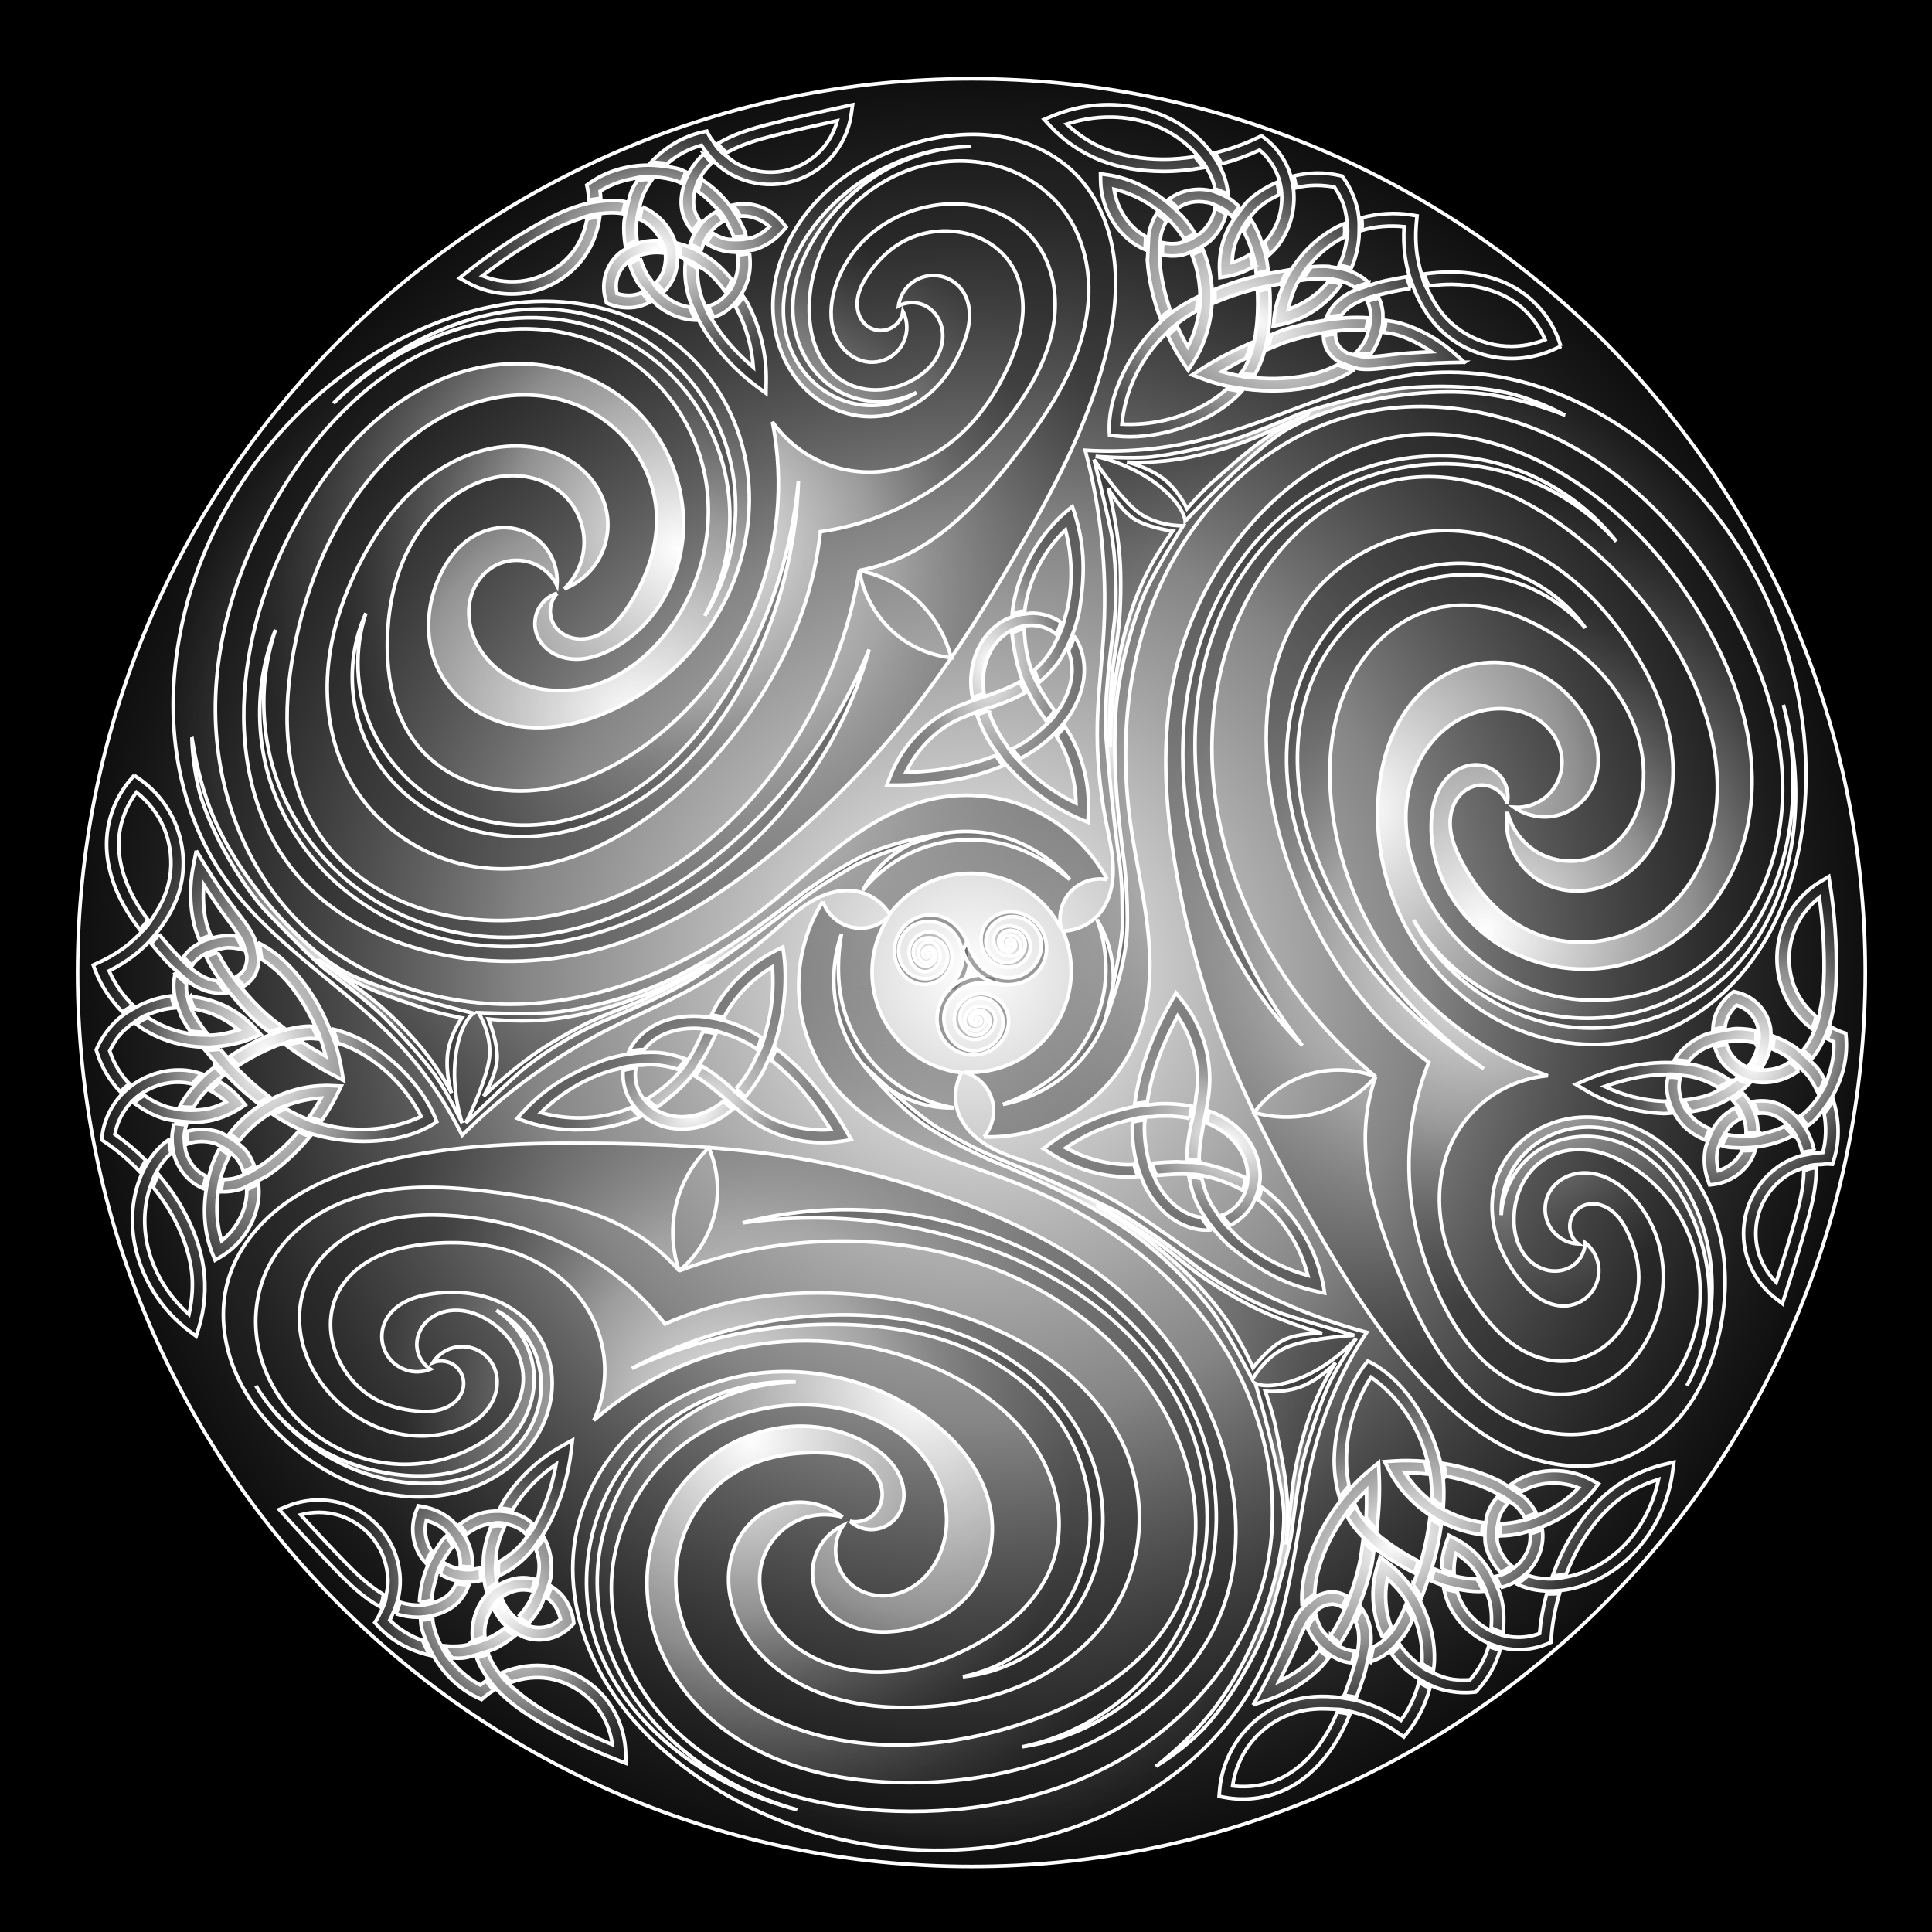 <?xml version="1.0" encoding="us-ascii"?>
<!DOCTYPE svg PUBLIC "-//W3C//DTD SVG 1.0//EN" "http://www.w3.org/TR/2001/REC-SVG-20010904/DTD/svg10.dtd">
<svg xmlns="http://www.w3.org/2000/svg" 
     xmlns:xlink="http://www.w3.org/1999/xlink" 
     x='0' y='0' width='372' height='372' viewBox="0 0 744 744" 
     version="1.1">
<defs>
  <filter id="fz" x="0" y="0" width="1" height="1">
    <feColorMatrix type="matrix" 
		   values="0 0 0 0 0  0 0 0 0 0  0 0 0 0 0  0 0 0 1 0"/>
  </filter>
  <filter id="t1" x="0" y="0" width="1" height="1">
    <feColorMatrix type="matrix" 
		   values=".5 0 0 0 0  0 0 0 0 0  0 0 0 0 0  0 0 0 1 0"/>
  </filter>
  <filter id="t2" x="0" y="0" width="1" height="1">
    <feColorMatrix type="matrix" 
		   values="1 0 0 0 0  0 0 0 0 0  0 0 0 0 0  0 0 0 1 0"/>
  </filter>
  <filter id="t3" x="0" y="0" width="1" height="1">
    <feColorMatrix type="matrix" 
		   values="0 0 0 0 0  0 .5 0 0 0  0 0 0 0 0  0 0 0 1 0"/>
  </filter>
  <filter id="t4" x="0" y="0" width="1" height="1">
    <feColorMatrix type="matrix" 
		   values=".5 0 0 0 0  0 .5 0 0 0  0 0 0 0 0  0 0 0 1 0"/>
  </filter>
  <filter id="t5" x="0" y="0" width="1" height="1">
    <feColorMatrix type="matrix" 
		   values="1 0 0 0 0  0 .5 0 0 0  0 0 0 0 0  0 0 0 1 0"/>
  </filter>
  <filter id="t6" x="0" y="0" width="1" height="1">
    <feColorMatrix type="matrix" 
		   values="0 0 0 0 0  0 1 0 0 0  0 0 0 0 0  0 0 0 1 0"/>
  </filter>
  <filter id="t7" x="0" y="0" width="1" height="1">
    <feColorMatrix type="matrix" 
		   values=".5 0 0 0 0  0 1 0 0 0  0 0 0 0 0  0 0 0 1 0"/>
  </filter>
  <filter id="t8" x="0" y="0" width="1" height="1">
    <feColorMatrix type="matrix" 
		   values="1 0 0 0 0  0 1 0 0 0  0 0 0 0 0  0 0 0 1 0"/>
  </filter>
  <filter id="t9" x="0" y="0" width="1" height="1">
    <feColorMatrix type="matrix" 
		   values="0 0 0 0 0  0 0 0 0 0  0 0 .5 0 0  0 0 0 1 0"/>
  </filter>
  <filter id="t10" x="0" y="0" width="1" height="1">
    <feColorMatrix type="matrix" 
		   values=".5 0 0 0 0  0 0 0 0 0  0 0 .5 0 0  0 0 0 1 0"/>
  </filter>
  <filter id="t11" x="0" y="0" width="1" height="1">
    <feColorMatrix type="matrix" 
		   values="1 0 0 0 0  0 0 0 0 0  0 0 .5 0 0  0 0 0 1 0"/>
  </filter>
  <filter id="t12" x="0" y="0" width="1" height="1">
    <feColorMatrix type="matrix" 
		   values="0 0 0 0 0  0 .5 0 0 0  0 0 .5 0 0  0 0 0 1 0"/>
  </filter>
  <filter id="t13" x="0" y="0" width="1" height="1">
    <feColorMatrix type="matrix" 
		   values=".5 0 0 0 0  0 .5 0 0 0  0 0 .5 0 0  0 0 0 1 0"/>
  </filter>
  <filter id="t14" x="0" y="0" width="1" height="1">
    <feColorMatrix type="matrix" 
		   values="1 0 0 0 0  0 .5 0 0 0  0 0 .5 0 0  0 0 0 1 0"/>
  </filter>
  <filter id="t15" x="0" y="0" width="1" height="1">
    <feColorMatrix type="matrix" 
		   values="0 0 0 0 0  0 1 0 0 0  0 0 .5 0 0  0 0 0 1 0"/>
  </filter>
  <filter id="t16" x="0" y="0" width="1" height="1">
    <feColorMatrix type="matrix" 
		   values=".5 0 0 0 0  0 1 0 0 0  0 0 .5 0 0  0 0 0 1 0"/>
  </filter>
  <filter id="t17" x="0" y="0" width="1" height="1">
    <feColorMatrix type="matrix" 
		   values="1 0 0 0 0  0 1 0 0 0  0 0 .5 0 0  0 0 0 1 0"/>
  </filter>
  <filter id="t18" x="0" y="0" width="1" height="1">
    <feColorMatrix type="matrix" 
		   values="0 0 0 0 0  0 0 0 0 0  0 0 1 0 0  0 0 0 1 0"/>
  </filter>
  <filter id="t19" x="0" y="0" width="1" height="1">
    <feColorMatrix type="matrix" 
		   values=".5 0 0 0 0  0 0 0 0 0  0 0 1 0 0  0 0 0 1 0"/>
  </filter>
  <filter id="t20" x="0" y="0" width="1" height="1">
    <feColorMatrix type="matrix" 
		   values="1 0 0 0 0  0 0 0 0 0  0 0 1 0 0  0 0 0 1 0"/>
  </filter>
  <filter id="t21" x="0" y="0" width="1" height="1">
    <feColorMatrix type="matrix" 
		   values="0 0 0 0 0  0 .5 0 0 0  0 0 1 0 0  0 0 0 1 0"/>
  </filter>
  <filter id="t22" x="0" y="0" width="1" height="1">
    <feColorMatrix type="matrix" 
		   values=".5 0 0 0 0  0 .5 0 0 0  0 0 1 0 0  0 0 0 1 0"/>
  </filter>
  <filter id="t23" x="0" y="0" width="1" height="1">
    <feColorMatrix type="matrix" 
		   values="1 0 0 0 0  0 .5 0 0 0  0 0 1 0 0  0 0 0 1 0"/>
  </filter>
  <filter id="t24" x="0" y="0" width="1" height="1">
    <feColorMatrix type="matrix" 
		   values="0 0 0 0 0  0 1 0 0 0  0 0 1 0 0  0 0 0 1 0"/>
  </filter>
  <filter id="t25" x="0" y="0" width="1" height="1">
    <feColorMatrix type="matrix" 
		   values=".5 0 0 0 0  0 1 0 0 0  0 0 1 0 0  0 0 0 1 0"/>
  </filter>
  <filter id="t26" x="0" y="0" width="1" height="1">
    <feColorMatrix type="matrix" 
		   values="1 0 0 0 0  0 1 0 0 0  0 0 1 0 0  0 0 0 1 0"/>
  </filter>
  <radialGradient id="rg" >
    <stop stop-color="#ffffff" stop-opacity="1" offset="0" />
    <stop stop-color="#A6A6A6" stop-opacity=".8" offset=".5" />
    <stop stop-color="#212121" stop-opacity=".4" offset="1" />
  </radialGradient>
  <linearGradient id="lg" x1='0' y1='0' x2='0' y2='100%'>
    <stop stop-color="#212121" stop-opacity="1" offset="0" />
    <stop stop-color="#ffffff" stop-opacity="1" offset=".5" />
    <stop stop-color="#212121" stop-opacity="1" offset="1" />
  </linearGradient>
  <linearGradient id="bg" x1='0' y1='0' x2='0' y2='100%'>
    <stop stop-color="#000026" stop-opacity="1" offset="0" />
    <stop stop-color="#868686" stop-opacity="1" offset=".5" />
    <stop stop-color="#260000" stop-opacity="1" offset="1" />
  </linearGradient>
</defs>

<!--
<metadata xmlns:inkscape="http://www.inkscape.org/namespaces/inkscape" xmlns:rdf="http://www.w3.org/1999/02/22-rdf-syntax-ns#" xmlns:sodipodi="http://sodipodi.sourceforge.net/DTD/sodipodi-0.dtd" xmlns:ns1="http://sozi.baierouge.fr" xmlns:cc="http://creativecommons.org/ns#" xmlns:dc="http://purl.org/dc/elements/1.1/"><![CDATA[
    ]]><rdf:RDF>
      <cc:Work>
        <dc:format>image/svg+xml</dc:format>
        <dc:type rdf:resource="http://purl.org/dc/dcmitype/StillImage"/>
        <cc:license rdf:resource="http://creativecommons.org/licenses/publicdomain/"/>
        <dc:publisher>
          <cc:Agent rdf:about="http://openclipart.org/">
            <dc:title>Openclipart</dc:title>
          </cc:Agent>
        </dc:publisher>
      </cc:Work>
      <cc:License rdf:about="http://creativecommons.org/licenses/publicdomain/">
        <cc:permits rdf:resource="http://creativecommons.org/ns#Reproduction"/>
        <cc:permits rdf:resource="http://creativecommons.org/ns#Distribution"/>
        <cc:permits rdf:resource="http://creativecommons.org/ns#DerivativeWorks"/>
      </cc:License>
    </rdf:RDF><![CDATA[
  ]]></metadata>
-->
<rect style='fill:#000000;' x='0' y='0' width='744' height='744'/>
<g style="fill:url(#rg);stroke:#ffffff;stroke-width:1;"><g transform="translate(0 -308.27)">
<g transform="matrix(1.388 0 0 1.388 -108.93 -80.325)">
<path style="filter:url(#t4)" d="m648.52 578.1c0 136.96-111.03 247.99-247.99 247.99s-247.99-111.03-247.99-247.99 111.03-247.99 247.99-247.99 247.99 111.03 247.99 247.99z" transform="translate(-52.528 -28.284)"/>
<g id="g3247">
<path style="filter:url(#t10)" d="m385.71 524.02c-4.437-8.34-11.625-15.186-20.171-19.212-8.546-4.026-18.402-5.208-27.658-3.318-9.404 1.92-17.94 6.855-25.624 12.605-7.684 5.75-14.682 12.366-22.255 18.263-18.388 14.321-40.556 24.375-63.805 26.01-23.25 1.64-47.52-5.73-64.2-22.01-15.62-15.24-23.65-37.35-23.76-59.17s7.25-43.29 18.76-61.83c9.659-15.555 22.622-29.556 39.107-37.525 8.243-3.985 17.29-6.397 26.442-6.621 9.152-0.224 18.403 1.78 26.451 6.146 12.848 6.97 22.151 19.973 25.021 34.305 2.87 14.332-0.615 29.738-9.021 41.695-5.909 8.405-14.48 15.295-24.516 17.492-5.018 1.098-10.326 0.992-15.23-0.54-4.904-1.532-9.38-4.514-12.497-8.598-3.002-3.934-4.705-8.977-4.085-13.886 0.31-2.455 1.196-4.845 2.628-6.863s3.414-3.655 5.699-4.604c2.896-1.204 6.249-1.263 9.186-0.162s5.424 3.351 6.814 6.162c0.35-3.944-0.975-8.01-3.583-10.99-2.608-2.98-6.462-4.833-10.417-5.01-4.234-0.189-8.432 1.501-11.696 4.205-3.264 2.703-5.646 6.361-7.291 10.267-3.016 7.157-3.608 15.465-0.841 22.721 2.678 7.02 8.427 12.737 15.333 15.697 5.255 2.252 11.103 2.961 16.798 2.459 5.695-0.502 11.245-2.184 16.457-4.534 15.437-6.961 28.032-20.06 34.241-35.814 4.449-11.288 5.642-23.908 2.934-35.735s-9.38-22.785-18.934-30.265c-10.242-8.019-23.433-11.822-36.44-11.811-13.008 0.012-25.84 3.668-37.56 9.311-31.51 15.171-55.292 45.396-62.866 79.538-2.692 12.134-3.432 24.753-1.591 37.045s6.306 24.25 13.457 34.417c12.648 17.982 32.655 29.275 47.744 45.264 7.22 7.65 13.295 16.379 17.962 25.806 11.772-11.756 25.395-21.655 40.213-29.218 7.717-3.939 15.75-7.247 23.361-11.386 8.07-4.389 15.633-9.699 22.564-15.728 3.347-2.911 6.575-6.01 10.364-8.316 3.789-2.306 8.283-3.783 12.661-3.069 3.864 0.63 7.405 3.016 9.439 6.361 2.82-3.78 6.609-6.832 10.904-8.783 4.295-1.95 9.086-2.795 13.788-2.432 4.801 0.371 9.499 2.003 13.497 4.687 3.998 2.684 7.287 6.414 9.448 10.717-0.583-2.179-0.479-4.537 0.294-6.656s2.211-3.991 4.06-5.283c2.413-1.687 5.517-2.352 8.409-1.802"/>
<path style="filter:url(#t14)" d="m233.06 444.54c-2.203 0.694-4.108 2.288-5.179 4.335-1.071 2.047-1.295 4.52-0.609 6.726 0.617 1.985 1.943 3.721 3.622 4.945 1.68 1.224 3.7 1.948 5.763 2.2 4.127 0.503 8.289-0.848 11.933-2.848 5.303-2.91 9.804-7.225 13.075-12.313 3.271-5.088 5.32-10.935 6.103-16.933 1.869-14.323-3.897-29.436-14.879-38.818-6.303-5.385-14.142-8.895-22.315-10.279-8.173-1.384-16.662-0.668-24.574 1.804-9.095 2.842-17.394 7.962-24.472 14.34-7.079 6.378-12.969 13.997-17.942 22.125-9.128 14.918-15.26 31.769-17 49.172-1.795 17.951 1.439 37.045 12.414 51.364 9.652 12.592 24.531 20.472 40 24 16.124 3.677 33.217 2.939 49-2 17.435-5.456 32.959-15.811 47-27.5 12.292-10.233 23.657-21.593 33.75-34 11.797-14.502 21.808-30.366 31.25-46.5 10.204-17.437 19.868-35.46 25-55 2.288-8.711 3.657-17.779 2.698-26.735-0.959-8.956-4.395-17.831-10.698-24.265-5.861-5.983-13.936-9.561-22.235-10.694-8.299-1.132-16.809 0.077-24.765 2.693-9.404 3.092-18.238 8.223-24.99 15.463-6.751 7.24-11.321 16.661-12.01 26.537-0.592 8.488 1.81 17.309 7.321 23.792 2.756 3.241 6.252 5.867 10.179 7.503 3.927 1.636 8.283 2.269 12.5 1.705 5.213-0.698 10.108-3.212 13.984-6.767 3.876-3.555 6.762-8.114 8.693-13.006 0.955-2.421 1.69-4.96 1.788-7.561 0.098-2.6-0.481-5.278-1.964-7.416-1.116-1.608-2.726-2.869-4.555-3.567-1.829-0.698-3.869-0.83-5.773-0.374-1.904 0.456-3.663 1.498-4.977 2.948-1.314 1.45-2.179 3.303-2.445 5.243 1.236-0.645 2.639-0.966 4.033-0.923 1.393 0.043 2.774 0.452 3.967 1.173 1.85 1.118 3.211 2.976 3.846 5.042 0.635 2.066 0.562 4.323-0.077 6.387-0.639 2.065-1.829 3.94-3.33 5.495-1.501 1.555-3.308 2.798-5.238 3.769-3.004 1.512-6.351 2.382-9.714 2.35s-6.736-0.983-9.528-2.858c-2.999-2.014-5.25-5.033-6.651-8.362s-1.986-6.962-2.058-10.574c-0.178-8.951 2.819-17.911 8.231-25.043 5.412-7.133 13.185-12.412 21.769-14.957 7.589-2.249 15.851-2.37 23.398 0.015 7.547 2.385 14.325 7.325 18.602 13.985 3.234 5.036 5.004 10.948 5.437 16.918 0.433 5.97-0.442 11.996-2.202 17.716-3.519 11.441-10.446 21.507-17.76 30.983-8.718 11.295-18.539 22.363-31.475 28.383-3.862 1.797-7.948 3.112-12.133 3.904 6.876 1.337 13.289 4.949 17.997 10.135 3.612 3.979 6.221 8.86 7.524 14.073-5.029-0.568-9.901-2.474-13.981-5.469-6.071-4.457-10.298-11.353-11.515-18.786-2.703 16.653-8.763 32.753-17.71 47.056-7.459 11.924-16.946 22.626-28.182 31.086-15.246 11.478-33.918 18.736-53 19-10.069 0.139-20.233-1.677-29.371-5.909-9.138-4.231-17.214-10.939-22.508-19.506-4.48-7.25-6.89-15.664-7.682-24.149-0.791-8.486-0.008-17.06 1.56-25.437 3.503-18.708 11.153-36.956 24-51 6.077-6.643 13.326-12.321 21.593-15.887 8.267-3.566 17.591-4.938 26.407-3.113 7.476 1.548 14.482 5.412 19.645 11.036 5.163 5.623 8.432 12.994 8.951 20.611 0.604 8.867-2.459 17.69-7.166 25.23-2.301 3.686-5.167 7.26-9.146 9.006-1.99 0.873-4.226 1.244-6.365 0.865-2.139-0.38-4.164-1.545-5.415-3.322-0.959-1.363-1.44-3.055-1.34-4.719 0.1-1.663 0.78-3.286 1.896-4.524"/>
<path style="filter:url(#t18)" d="m235 443.36c3.895-1.523 7.261-4.366 9.413-7.952s3.077-7.894 2.587-12.048c-0.408-3.459-1.777-6.785-3.832-9.598s-4.783-5.113-7.848-6.767c-6.131-3.307-13.48-3.956-20.32-2.636-8.352 1.613-16.017 6.035-22.212 11.864-6.195 5.829-10.988 13.025-14.788 20.636-4.529 9.071-7.729 18.892-8.539 28.998-0.81 10.106 0.849 20.513 5.538 29.502 7.101 13.61 21.194 23.244 36.414 25.243 8.408 1.104 17.032 0.006 25.09-2.638 8.057-2.643 15.567-6.803 22.435-11.777 11.968-8.666 22.046-19.819 30.061-32.232 4.899-7.587 9.056-15.676 12.05-24.197 2.529-7.197 4.221-14.687 5.033-22.271 9.305-1.339 18.359-4.405 26.563-8.996 11.354-6.354 20.998-15.585 28.389-26.293 4.565-6.614 8.347-13.94 9.696-21.862s0.051-16.518-4.732-22.976c-3.417-4.614-8.465-7.928-13.97-9.56-5.505-1.632-11.44-1.624-17.03-0.315-5.768 1.351-11.227 4.091-15.638 8.046-4.411 3.954-7.749 9.129-9.362 14.829-1.129 3.988-1.395 8.343 0.057 12.225 0.726 1.941 1.88 3.734 3.42 5.121s3.472 2.355 5.523 2.654c1.748 0.255 3.564 0.019 5.189-0.674 1.625-0.693 3.053-1.84 4.08-3.277 1.027-1.437 1.649-3.16 1.777-4.922 0.128-1.762-0.238-3.557-1.046-5.127-0.158 1.073-0.602 2.102-1.273 2.953-0.672 0.851-1.569 1.522-2.576 1.924-1.006 0.403-2.119 0.536-3.192 0.383s-2.104-0.592-2.958-1.26c-1.075-0.841-1.856-2.032-2.283-3.328-0.428-1.296-0.511-2.694-0.331-4.047 0.36-2.706 1.736-5.174 3.322-7.396 2.399-3.362 5.379-6.363 8.966-8.412 3.879-2.216 8.398-3.256 12.863-3.109 3.319 0.109 6.63 0.868 9.609 2.336s5.62 3.652 7.513 6.381c2.86 4.122 3.903 9.323 3.58 14.33-0.323 5.007-1.932 9.854-3.994 14.428-3.354 7.44-8.004 14.385-14.174 19.725-6.171 5.34-13.929 9.007-22.069 9.593-5.617 0.404-11.334-0.668-16.424-3.079-5.089-2.412-9.539-6.158-12.783-10.761 3.318 16.866 1.638 34.684-4.774 50.632-6.412 15.948-17.534 29.97-31.604 39.844-9.291 6.52-20.098 11.312-31.436 11.865-5.668 0.277-11.413-0.522-16.705-2.573-5.292-2.05-10.119-5.371-13.738-9.742-3.299-3.985-5.552-8.776-6.889-13.774-1.337-4.998-1.781-10.204-1.697-15.377 0.127-7.777 1.459-15.594 4.538-22.736 3.079-7.143 7.963-13.592 14.391-17.971 4.49-3.059 9.769-5.089 15.2-5.248 5.431-0.159 10.998 1.661 14.921 5.42 3.497 3.349 5.549 8.158 5.549 13s-2.053 9.651-5.549 13"/>
<path style="filter:url(#t14)" d="m359.31 449.97c-0.01 0.104 0.003 0.209 0 0.312 0.403-0.132 0.79-0.289 1.188-0.406 0.723-0.213 1.563-0.346 2.281-0.438 1.003-8.484 5.181-16.507 11.312-22.469 1.847 7.182 2.1 14.793 0.5 22.031-0.176 0.796-0.412 1.572-0.656 2.344-0.157 0.661-0.595 2.465-1 3.438-0.452 1.084-1.236 2.732-1.531 3.25h-0.031c-0.302 0.669-0.628 1.342-1 1.969-1.315 2.218-3.005 4.148-4.875 5.875 0.281 0.83 0.625 1.79 0.906 2.312 0.194 0.36 0.296 0.537 0.531 0.969 2.514-2.137 4.81-4.538 6.375-7.406 0.367-0.672 0.998-1.894 1.156-2.125 0.248-0.509 0.505-1.063 0.656-1.438 0.396-0.981 1.076-2.659 1.312-3.25 0.595-1.713 1.081-3.465 1.469-5.219 1.9-11.54 1.46-19.56-1.9-29.22-10.055 7.755-15.613 19.588-16.688 29.469zm5.344 0.125c-0.658 0.029-1.316 0.134-1.969 0.219 0.001-0.01-0.001-0.021 0-0.031-0.645 0.088-1.348 0.202-1.938 0.375-0.486 0.143-0.972 0.334-1.469 0.5-0.262 0.088-0.536 0.161-0.781 0.25-0.044 0.015-0.081 0.047-0.125 0.062-0.305 0.105-0.618 0.224-0.906 0.375-3.07 1.612-5.538 4.192-7.156 7.188-1.614 2.989-2.399 6.356-2.469 9.688-0.034 1.636 0.155 3.232 0.438 4.812 0.576-0.218 1.194-0.465 1.719-0.625 0.462-0.141 0.839-0.278 1.5-0.5-0.18-1.203-0.275-2.418-0.25-3.625 0.059-2.849 0.739-5.675 2.062-8.125 1.219-2.257 3.027-4.191 5.188-5.469 0.043-0.027 0.08-0.066 0.125-0.094 0.135-0.077 0.269-0.147 0.406-0.219 0.029-0.015 0.061-0.023 0.094-0.031 0.029-0.016 0.064-0.015 0.094-0.031 0.543-0.291 1.156-0.6 1.875-0.812 1.011-0.299 1.988-0.449 2.719-0.5 0.261-0.018 0.437-0.032 0.625-0.031 0.03-0.002 0.063 0.001 0.094 0 0.053-0.002 0.104 0.001 0.156 0 0.156-0.004 0.31-0.008 0.469 0 2.091 0.099 4.163 0.824 5.844 2.031 0.205 0.148 0.379 0.323 0.562 0.5 0.245-0.525 0.478-1.102 0.656-1.531 0.168-0.404 0.401-1.153 0.594-1.875-2.208-1.53-4.838-2.374-7.5-2.5-0.221-0.011-0.437-0.01-0.656 0zm-2 4.344c-0.43 0.07-0.877 0.175-1.344 0.312-0.818 0.242-1.506 0.603-2.062 0.938 0.506 4.619 1.471 9.378 2.875 12.969 0.315 0.806 0.707 1.657 0.969 2.094 0.632 1.053 1.543 2.867 1.688 3.156l0.094 0.188c1.218 2.04 2.535 3.952 3.844 5.844 0.429-0.417 0.857-0.846 1.156-1.188 0.301-0.344 0.744-0.962 1.156-1.594-1.278-1.838-2.531-3.646-3.625-5.5h-0.031s-0.391-0.745-0.594-1.125c-0.069-0.126-0.152-0.248-0.219-0.375-0.015-0.029-0.018-0.064-0.031-0.094-0.331-0.62-0.511-0.94-0.812-1.5-0.675-1.254-0.854-1.909-1.5-4-1.003-3.245-1.479-7.101-1.563-10.125zm13.969 2.219c-0.318 0.793-0.525 1.287-0.75 1.844-0.23 0.569-0.622 1.355-0.969 2.031 0.621 1.529 0.954 3.192 1 4.875 0.106 3.903-1.316 7.888-3.562 11.281-0.131 0.198-0.287 0.378-0.438 0.562-0.027 0.044-0.066 0.08-0.094 0.125-0.439 0.709-0.911 1.447-1.312 1.906-0.688 0.786-1.705 1.709-2.281 2.219-0.192 0.17-0.531 0.469-0.531 0.469-2.132 1.976-4.515 3.716-7.094 5.125-0.409 0.224-0.844 0.392-1.281 0.562 0.416 0.603 0.859 1.202 1.219 1.594 0.397 0.433 0.6 0.643 1.062 1.125 0.218-0.088 0.417-0.199 0.625-0.312 3.219-1.759 6.225-3.977 8.844-6.594 0.362-0.369 0.754-0.75 1.031-1.062 0.396-0.447 0.889-1.046 1.344-1.594 0.595-0.739 1.192-1.454 1.719-2.25 2.549-3.851 4.286-8.468 4.156-13.25-0.065-2.392-0.599-4.774-1.656-6.969-0.286-0.594-0.65-1.145-1.031-1.688zm-15.188 12.438c-2.327 1.371-4.924 2.397-7.625 3.344v0.031s-2.41 0.867-3.562 1.219c-0.543 0.166-1.283 0.422-1.906 0.656-0.624 0.234-1.096 0.43-1.375 0.5-1.584 0.596-3.161 1.218-4.719 2-7.68 3.853-13.805 10.619-16.844 18.656l-0.875 2.312h2.469c6.418 0.002 12.82-0.676 19.094-2.031 3.639-0.786 7.226-1.959 10.719-3.375-0.223-0.275-0.446-0.562-0.625-0.812-0.447-0.626-0.853-1.16-1.469-2-3.019 1.165-6.103 2.15-9.312 2.844-5.119 1.106-10.359 1.644-15.594 1.812 2.976-6.114 7.864-11.328 13.938-14.375 1.031-0.517 2.112-0.947 3.219-1.375v-0.031c0.333-0.176 0.959-0.417 1.688-0.688s1.527-0.536 2.062-0.75c1.151-0.46 3.531-1.125 3.531-1.125v0.031c2.94-1.02 5.891-2.177 8.688-3.812-0.184-0.339-0.378-0.714-0.531-0.969-0.302-0.503-0.652-1.294-0.969-2.062zm-8.688 8.094c-0.626 0.19-1.288 0.39-1.719 0.562-0.4 0.16-0.965 0.367-1.5 0.562 1.067 3.084 2.501 6.053 4.281 8.719 1.297 1.668 2.453 3.553 3.781 5.063 5.882 6.687 13.494 12.131 20.5 15.094l2.219 0.906 0.125-2.375c0.419-7.504-1.296-15.113-4.938-21.688-0.49-0.884-1.045-1.684-1.594-2.5-0.406 0.492-0.829 1.002-1.188 1.406-0.33 0.373-0.768 0.795-1.188 1.219 0.343 0.504 0.682 1.014 0.969 1.531 2.887 5.212 4.383 11.164 4.5 17.125-5.356-2.561-10.273-6.026-14.406-10.281h-0.031s-1.644-1.68-2.625-2.75c-1.04-1.134-2.469-3.5-2.469-3.5-0.276-0.351-0.538-0.718-0.781-1.094-1.634-2.518-2.979-5.216-3.938-8z"/>
<path style="filter:url(#t18)" d="m115.72 495.09-1 1.156c-4.076 4.721-6.453 10.829-6.656 17.062-0.21 6.462 1.85 12.737 4.938 18.219 1.26 2.238 2.72 4.32 4.25 6.344 0.346-0.36 0.706-0.722 1.031-1.062 0.369-0.386 0.829-1.035 1.25-1.656-1.276-1.723-2.523-3.466-3.562-5.312-2.862-5.082-4.715-10.781-4.531-16.438 0.159-4.898 1.966-9.699 4.906-13.625 3.285 2.592 5.96 5.995 7.594 9.844 1.851 4.36 2.417 9.268 1.625 13.938-0.623 3.673-2.169 7.125-4.25 10.281 0 0-0.085 0.141-0.094 0.156-0.085 0.127-0.164 0.249-0.25 0.375-0.389 0.659-1.248 2.116-2.094 3-0.355 0.371-0.742 0.764-1.125 1.156-0.142 0.145-0.267 0.296-0.406 0.438-0.204 0.212-0.417 0.417-0.625 0.625-0.252 0.25-0.554 0.535-0.75 0.719-0.724 0.689-1.462 1.354-2.25 1.969-2.435 1.901-5.126 3.502-7.938 4.781l-1.438 0.656 0.562 1.5c1.661 4.336 4.295 8.247 7.562 11.531 0.488-0.347 1.008-0.711 1.5-1 0.504-0.297 0.837-0.464 1.469-0.812-2.835-2.72-5.095-6.003-6.688-9.594 2.479-1.252 4.842-2.697 7.031-4.406 1.415-1.105 2.741-2.328 4-3.625 0.042-0.048 0.084-0.077 0.125-0.125 0.316-0.365 0.635-0.76 0.875-1.031 0.26-0.295 0.813-0.974 1.312-1.594 0.093-0.116 0.189-0.227 0.281-0.344 3.227-4.116 5.677-8.846 6.562-14.062 0.903-5.323 0.235-10.874-1.875-15.844-2.11-4.97-5.637-9.296-10.094-12.344l-1.25-0.875zm17.22 20.91l-0.844 4.281c-1.068 5.346-0.99 10.91 0.25 16.219 0.344 1.473 0.897 2.86 1.438 4.25 0.509-0.267 1.055-0.537 1.594-0.719 0.62-0.21 1.101-0.385 1.562-0.531-0.483-1.241-0.978-2.481-1.281-3.781-0.785-3.364-0.887-6.832-0.656-10.281 2.146 3.291 4.264 6.602 6.656 9.719 1.132 1.476 2.159 2.897 3.062 4.344 0.059 0.095 0.13 0.186 0.188 0.281 0.46 0.723 0.921 1.545 1.125 2.25 0.185 0.64 0.336 1.179 0.469 1.656 0.009 0.003 0.022-0.003 0.031 0 0.012 0.044 0.02 0.114 0.031 0.156 0.152 0.557 0.388 1.105 0.406 1.656 0.039 1.174-0.208 2.351-0.719 3.312-0.472 0.888-1.272 1.577-2.188 2.125 0.384 0.586 0.818 1.208 1.281 1.719 0.404 0.446 0.466 0.497 0.844 0.906 1.241-0.808 2.339-1.794 3.062-3.156 0.67-1.261 0.962-2.633 1.031-4-0.057-0.831-0.281-1.895-0.438-3.125-0.096-0.753-0.425-1.944-0.75-3-1.238-2.779-3.092-5.059-4.75-7.219-3.286-4.281-6.35-8.734-9.156-13.344l-2.25-3.72zm-10.312 23.188c-0.46 0.575-0.954 1.2-1.219 1.5-0.254 0.287-0.615 0.717-0.969 1.125 1.254 1.505 2.51 3.004 3.812 4.438 0.484 0.533 0.997 1.069 1.531 1.594l0.031 0.031c0.044 0.04 2.172 1.983 3.188 2.875 0.515 0.452 1.152 0.983 1.688 1.438 0.36 0.305 0.558 0.448 0.781 0.625 0.012 0.008 0.019 0.023 0.031 0.031 1.211 0.8 2.504 1.477 3.938 1.969 1.82 0.625 3.811 0.843 5.781 0.625-0.242-0.294-0.482-0.573-0.656-0.812l-1.844-2.531c-0.734-0.077-1.477-0.225-2.188-0.469-1.633-0.561-3.132-1.498-4.562-2.625-0.177-0.131-0.377-0.293-0.594-0.469-0.257-0.207-0.542-0.443-0.844-0.719-0.947-0.865-2.634-2.655-3.25-3.312-0.161-0.161-0.312-0.33-0.469-0.5-0.015-0.017-0.047-0.015-0.062-0.031-1.424-1.568-2.788-3.167-4.125-4.781zm19.562 0.375c-1.57-0.019-3.122 0.188-4.656 0.594-0.012 0.004-0.019-0.004-0.031 0-0.508 0.155-1.126 0.372-1.875 0.625-0.704 0.238-1.496 0.669-2.125 1.031-0.504 0.291-0.74 0.443-0.875 0.531-0.033 0.022-0.219 0.125-0.219 0.125-0.765 0.533-1.479 1.15-2.125 1.844-0.338 0.363-0.624 0.776-0.906 1.188 0.634 0.643 1.315 1.35 1.719 1.719 0.285 0.261 0.484 0.4 0.719 0.594 0.281-0.421 0.594-0.818 0.938-1.188 0.426-0.458 0.921-0.853 1.438-1.219 0.007-0.007 0.023-0.024 0.031-0.031 0.087-0.084 0.193-0.189 0.375-0.312 0.159-0.108 0.405-0.218 0.656-0.344 0.012-0.007 0.019-0.024 0.031-0.031 0.369-0.182 0.81-0.379 1.406-0.594 0.752-0.271 1.327-0.436 1.812-0.562 0.178-0.045 0.354-0.077 0.531-0.125 0.871-0.235 1.737-0.493 2.656-0.5 1.305-0.01 2.628 0.165 3.906 0.5-0.099-0.371-0.183-0.708-0.312-1.156-0.176-0.608-0.723-1.556-1.219-2.312-0.102-0.156-0.093-0.143-0.188-0.281-0.556-0.06-1.129-0.087-1.688-0.094zm8.156 2.094c0.143 0.555 0.257 1.095 0.312 1.531 0.137 1.075 0.371 2.044 0.438 2.938 1.936 1.244 3.781 2.684 5.438 4.406 3.943 4.098 7.054 8.939 9.406 14.125 0.021 0.039 0.042 0.085 0.062 0.125 0.356 0.677 0.748 1.463 0.969 2.062 0.161 0.438 0.291 0.954 0.438 1.438 0.01 0.001 0.021-0.001 0.031 0 0.565 1.555 0.998 3.147 1.406 4.75-2.21-1.26-4.419-2.526-6.531-3.938-0.871 0.097-2.008 0.243-3.031 0.531-0.438 0.124-0.884 0.271-1.344 0.406 4.066 3.002 8.285 5.781 12.781 8.094l3.031 1.562-0.562-3.375c-0.371-2.181-0.914-4.325-1.562-6.438-0.03-0.088-0.062-0.189-0.094-0.281-0.237-0.684-0.519-1.45-0.75-2.062-0.312-0.827-0.567-1.443-0.906-2.281-0.012-0.03-0.019-0.063-0.031-0.094-2.558-6.263-6.178-12.086-10.875-16.969-2.461-2.558-5.317-4.904-8.625-6.531zm-11.469 2.562c-0.477 0.121-1.093 0.32-1.938 0.625-0.562 0.202-0.96 0.392-1.281 0.562 0.918 1.844 1.952 3.622 3.094 5.344l2.469 3.406c0.221 0.304 0.596 0.75 0.938 1.156 0.178 0.212 0.328 0.395 0.5 0.594 0.502 0.58 0.906 1.031 0.906 1.031l-0.031 0.031c1.983 2.351 4.07 4.609 6.312 6.656 1.035 0.945 2.174 1.764 3.281 2.625 0.694-0.237 1.46-0.478 2.219-0.719 0.56-0.178 1.131-0.336 1.719-0.5-1.665-1.278-3.357-2.523-4.906-3.938-2.396-2.187-4.608-4.58-6.688-7.062 0.012-0.007 0.019-0.024 0.031-0.031-0.344-0.373-0.387-0.412-0.75-0.812-0.518-0.571-0.999-1.224-1.406-1.844-1.694-2.276-3.205-4.642-4.469-7.125zm-11.781 5.875c-0.527 2.022-0.511 4.064-0.188 6.062 0.096 0.518 0.189 1.042 0.312 1.469 0.172 0.594 0.409 1.294 0.656 1.969 0.01-0 0.021 0 0.031 0 0.026 0.072 0.042 0.145 0.062 0.219 0.404 1.088 0.781 2.031 0.781 2.031l-0.031 0.031c0.726 1.461 1.586 2.827 2.5 4.125 0.618 0.123 1.49 0.249 2.625 0.281 0.752 0.021 1.264 0.027 1.812 0.031-1.088-1.396-2.07-2.825-2.938-4.281-0.252-0.424-0.494-0.849-0.719-1.281-0.174-0.336-0.376-0.658-0.531-1 0.021 0.002 0.042-0.003 0.062 0-0.253-0.556-0.501-1.144-0.688-1.75-0.168-0.546-0.285-1.114-0.375-1.656-0.01-0.001-0.021 0.001-0.031 0-0.251-1.183-0.313-2.353-0.219-3.5-0.019-0.017-0.043-0.015-0.062-0.031-0.543-0.46-1.14-1.015-1.656-1.469-0.445-0.391-0.789-0.703-1.406-1.25zm-1.04 6.17c-3.053 0.32-6.019 1.214-8.781 2.562-0.022 0.012-0.126 0.077-0.156 0.094-0.521 0.287-1.818 0.983-2.75 1.531-1.002 0.59-2.192 1.508-2.75 1.938-0.047 0.036-0.151 0.128-0.188 0.156-0.68 0.6-1.326 1.256-1.938 1.938-1.653 1.84-3.045 3.933-4.062 6.188l-0.25 0.594 0.188 0.594c1.251 4.129 3.521 7.912 6.5 11.031 0.322-0.327 0.627-0.659 0.969-0.969 0.487-0.441 1.006-0.852 1.531-1.25-2.47-2.578-4.33-5.739-5.469-9.125 0.839-1.716 1.818-3.361 3.094-4.781 0.612-0.681 1.291-1.294 2-1.875 0.193-0.16 0.419-0.362 0.688-0.562 0.018-0.014 0.044-0.018 0.062-0.031 0.263-0.196 0.623-0.462 0.938-0.688 0.394-0.282 0.752-0.531 1.188-0.844 1.079-0.775 2.303-1.227 3.062-1.469 2.258-0.927 4.664-1.539 7.094-1.719-0.213-0.589-0.44-1.189-0.594-1.719-0.14-0.485-0.275-1.033-0.375-1.594zm5.219 0.156c0.078 0.459 0.178 0.938 0.312 1.375 0.228 0.741 0.582 1.476 0.906 2.125 4.493 0.743 8.725 2.784 12.156 5.781-2.436 0.786-4.945 1.348-7.5 1.469-0.282 0.013-0.561-0.036-0.844-0.031-0.009-0.012-0.022-0.02-0.031-0.031-0.623-0.001-1.418-0.002-2.438-0.031-1.712-0.049-2.762-0.284-3.281-0.406-0.167-0.031-0.333-0.06-0.5-0.094-3.496-0.703-6.888-2.014-9.906-3.906-0.193-0.121-0.381-0.269-0.562-0.406-0.681 0.258-1.532 0.64-2.25 1.156-0.376 0.27-0.66 0.478-1 0.719 0.648 0.509 1.301 1 2 1.438 4.268 2.675 9.149 4.253 14.156 4.75 0.715 0.071 1.437 0.13 2.156 0.156 0.789 0.04 1.583 0.064 2.188 0.031 0.843-0.046 2.008-0.176 2.969-0.281 0.263-0.029 0.248-0.037 0.469-0.062 2.891-0.39 5.729-1.088 8.406-2.25l2.156-0.938-1.594-1.75c-4.607-5.126-11.14-8.175-17.969-8.812zm33.219 8.25c-2.043 0.017-4.03 0.35-5.969 0.812-0.083 0.022-0.067 0.007-0.156 0.031-0.831 0.226-1.885 0.528-2.781 0.812-0.768 0.243-0.984 0.328-1.688 0.562-3.638 1.405-7.091 3.289-10.312 5.281-0.432 0.267-0.856 0.557-1.281 0.844 0.325 0.394 0.698 0.834 1.125 1.312 0.395 0.443 0.805 0.867 1.188 1.25 0.257-0.171 0.516-0.336 0.781-0.5 2.996-1.853 6.104-3.504 9.281-4.75v-0.031c0.302-0.151 0.901-0.358 1.719-0.625 0.201-0.066 0.437-0.15 0.656-0.219 0.019-0.006 0.044 0.006 0.062 0 0.654-0.204 1.333-0.414 1.969-0.594 1.326-0.374 2.709-0.517 3.5-0.594 0.106-0.016 0.207-0.048 0.312-0.062 0.525-0.073 1.062-0.12 1.594-0.125 0.688-0.006 1.375 0.052 2.062 0.125-0.117-0.368-0.227-0.746-0.344-1.062-0.263-0.715-0.754-1.696-1.156-2.438-0.186-0.019-0.372-0.033-0.562-0.031zm6.312 0.812c0.301 0.749 0.47 1.123 0.719 1.781 0.24 0.636 0.512 1.43 0.75 2.125 2.286 0.738 4.516 1.746 6.625 2.969 6.992 4.053 12.728 10.192 16.438 17.375-8.093 3.735-17.411 4.553-26.062 2.438v0.031s-0.281-0.086-0.312-0.094c-0.583-0.147-1.175-0.294-1.75-0.469-0.639-0.173-0.892-0.234-1.5-0.406-0.604-0.171-1.278-0.468-1.906-0.75-0.005 0.007 0.005 0.024 0 0.031-2.06-0.844-4.055-1.805-5.969-2.938-0.851 0.303-1.82 0.68-2.438 1.031-0.33 0.188-0.698 0.428-1.062 0.656 2.286 1.508 4.652 2.888 7.188 4 0.064 0.028 0.123 0.066 0.188 0.094 0.591 0.248 1.21 0.502 1.719 0.688 0.493 0.18 1.067 0.361 1.625 0.531 0.081 0.024 0.169 0.038 0.25 0.062 0.254 0.076 0.519 0.152 0.75 0.219 10.768 2.977 24.692 2.491 33.625-3.656-3.565-9.581-12.047-17.584-19.094-21.781-3.02-1.75-6.327-3.13-9.781-3.938zm-31.219 5.562c-0.897 0.095-1.911 0.208-2.688 0.25-0.457 0.025-1.002 0.017-1.562 0 0.892 1.079 1.794 2.154 2.719 3.219 0.01 0.011 0.022 0.02 0.031 0.031 0.019 0.025 0.199 0.257 0.531 0.656 0.058 0.067 0.129 0.121 0.188 0.188 0.336 0.399 0.719 0.88 1.219 1.406 0.779 0.821 1.45 1.533 2.125 2.25 0.346 0.353 0.678 0.717 1.031 1.062 2.182 2.134 4.508 4.117 6.906 6 0.678-0.431 1.034-0.68 1.562-1 0.409-0.248 0.979-0.551 1.562-0.844-2.819-2.124-5.525-4.471-8.062-7.031 0 0-1.294-1.198-2.344-2.375-0.451-0.506-0.828-0.995-1.156-1.406-0.064-0.072-0.124-0.147-0.188-0.219-0.635-0.719-1.254-1.454-1.875-2.188zm-1.438 4.844c-0.97 0.724-1.925 1.476-2.844 2.281-0.009-0.003-0.022 0.003-0.031 0-0.548 0.545-1.093 1.094-1.625 1.656-0.538 0.57-1.049 1.137-1.562 1.719-0.287 0.327-0.57 0.661-0.844 1-1.106 1.368-2.108 2.812-2.906 4.406 0.522 0.074 1.033 0.15 1.562 0.188 0.758 0.054 1.519 0.047 2.281 0.031 0.701-1.201 1.531-2.323 2.438-3.406 0.236-0.282 0.468-0.571 0.719-0.844 0.232-0.269 0.476-0.522 0.719-0.781 0.385-0.412 0.769-0.837 1.188-1.219 0.78-0.711 1.604-1.364 2.469-1.969 0.24-0.196 0.501-0.372 0.75-0.562-0.446-0.472-0.633-0.676-1-1.062-0.521-0.549-0.963-1.025-1.312-1.438zm-9.938 0.938c-4.594-0.035-9.158 1.431-12.906 4.125-0.126 0.091-0.251 0.188-0.375 0.281-0.526 0.405-1.038 0.834-1.531 1.281-0.8 0.725-1.558 1.515-2.25 2.344-2.349 2.97-3.906 6.535-4.344 10.312l-0.125 1.031 0.875 0.594c3.525 2.371 6.751 5.147 9.688 8.219 0.19-0.409 0.387-0.817 0.594-1.219 0.335-0.651 0.714-1.278 1.094-1.906-2.63-2.652-5.502-5.074-8.562-7.219 0.486-2.805 1.711-5.449 3.469-7.688 0.355-0.452 0.727-0.898 1.125-1.312 0.036-0.037 0.058-0.088 0.094-0.125 0.011 0.009 0.02 0.022 0.031 0.031 0.37-0.377 0.752-0.755 1.156-1.094 0.482-0.403 0.979-0.779 1.5-1.125 0.038-0.025 0.086-0.037 0.125-0.062 0.274-0.178 0.528-0.37 0.812-0.531 0.008-0.005 0.023 0.005 0.031 0 2.221-1.296 4.704-2.163 7.281-2.438 0.638-0.068 1.271-0.094 1.906-0.094 0.635 0.001 1.271 0.028 1.906 0.094 0.665 0.069 1.317 0.211 1.969 0.375 0.435-0.486 0.865-0.964 1.312-1.438 0.436-0.461 0.866-0.926 1.312-1.375-1.374-0.444-2.776-0.82-4.219-0.969-0.655-0.068-1.312-0.089-1.969-0.094zm11.29 3.28c-0.583 0.441-1.144 0.911-1.688 1.406-0.354 0.322-0.698 0.655-1.031 1 1.61 0.854 3.092 1.923 4.406 3.188-1.466 0.747-2.996 1.397-4.594 1.781-0.905 0.218-1.822 0.334-2.75 0.406-0.296 0.023-0.609 0.05-0.906 0.062-0.052 0.003-0.104-0.003-0.156 0-0.979 0.054-1.96 0.069-2.938 0-1.265-0.089-2.515-0.307-3.75-0.594-0.01-0.002-0.021 0.002-0.031 0-0.151-0.025-0.288-0.059-0.438-0.094-0.063-0.015-0.125-0.014-0.188-0.031-2.515-0.685-4.816-1.903-6.969-3.375-0.6 0.369-1.182 0.769-1.719 1.219-0.36 0.301-0.701 0.636-1.031 0.969 2.675 1.976 5.6 3.588 8.812 4.469 0.01 0.002 0.021-0.002 0.031 0 0.407 0.071 0.809 0.157 1.219 0.219 0.125 0.015 0.25 0.049 0.375 0.062 0.093 0.014 0.188 0.018 0.281 0.031 0.196 0.024 0.398 0.028 0.594 0.062 0.613 0.08 1.231 0.154 1.844 0.219 1.21 0.127 2.415 0.194 3.625 0.25 1.652-0.041 3.292-0.206 4.906-0.594 2.668-0.641 5.227-1.729 7.531-3.219l1.594-1.031-1.219-1.469c-1.633-1.978-3.622-3.627-5.812-4.938zm28.906 1.031c-4.309 0.1-8.562 1.063-12.531 2.75-0.084 0.039-0.634 0.277-1.406 0.656-0.828 0.407-1.81 0.908-2.375 1.25-0.781 0.473-1.58 0.969-2.375 1.469-0.074 0.051-0.145 0.104-0.219 0.156-2.809 1.984-5.311 4.396-7.406 7.125 0.681 0.404 1.43 0.867 2.25 1.469 0.208 0.153 0.369 0.287 0.562 0.438 1.922-2.473 4.214-4.624 6.781-6.406 0 0 0.392-0.288 0.656-0.469 0.162-0.106 0.335-0.209 0.5-0.312 0.231-0.153 0.49-0.301 0.75-0.469 0.485-0.312 0.98-0.646 1.438-0.906 0.984-0.559 2.287-1.008 3.219-1.312 0.121-0.045 0.254-0.081 0.375-0.125 2.868-1.036 5.891-1.655 8.938-1.812-0.99 1.797-2.096 3.514-3.281 5.188 0.557 0.248 1.139 0.488 1.625 0.625 0.717 0.203 1.069 0.308 1.781 0.5 1.611-2.346 3.105-4.781 4.344-7.344l1.125-2.312-2.594-0.125c-0.72-0.032-1.438-0.048-2.156-0.031zm-41.594 10.531c-0.34 1.306-0.615 2.609-0.625 3.969 0.01 0.494 0.024 0.985 0.062 1.469 0.066 0.834 0.185 1.636 0.344 2.438 0.016 0.082 0.014 0.168 0.031 0.25 0.031 0.189 0.071 0.375 0.125 0.562 0.012 0.041 0.019 0.084 0.031 0.125 0.008 0.032 0.023 0.062 0.031 0.094 0.589 1.942 1.576 3.772 2.906 5.344 1.382 1.632 3.116 2.961 5.125 3.781 0.021 0.009 0.041 0.023 0.062 0.031 0.049-0.283 0.103-0.562 0.156-0.844 0.167-0.882 0.353-1.749 0.562-2.625-1.249-0.606-2.401-1.455-3.312-2.531-0.904-1.067-1.594-2.341-2.062-3.688h-0.031c-0.035-0.112-0.062-0.231-0.094-0.344-0.03-0.095-0.066-0.185-0.094-0.281-0.032-0.112-0.047-0.229-0.062-0.344-0.007-0.053-0.026-0.103-0.031-0.156-0.192-0.927-0.293-1.895-0.344-2.969-0.035-0.754 0.026-1.615 0.25-2.594 0.039-0.192 0.076-0.372 0.125-0.562 0.065-0.251 0.147-0.499 0.219-0.75-0.472-0.039-0.937-0.076-1.406-0.125-0.662-0.07-1.313-0.158-1.969-0.25zm7.625 1.625c-1.305 0.005-2.606 0.173-3.875 0.5-0.157 0.792-0.186 1.491-0.156 2.125 0.023 0.498 0.05 0.959 0.094 1.406 0.082-0.038 0.164-0.067 0.25-0.094 1.183-0.373 2.44-0.56 3.688-0.562 1.247-0.003 2.504 0.195 3.688 0.562 0.009 0.003 0.022-0.003 0.031 0 0.131 0.042 0.25 0.099 0.375 0.156 0.082 0.037 0.178 0.094 0.312 0.156 0.032 0.017 0.062 0.045 0.094 0.062 0.131 0.061 0.124 0.048 0.281 0.125 0.169 0.094 0.326 0.197 0.5 0.281 0.485 0.249 0.992 0.493 1.438 0.781 0.445 0.289 0.926 0.684 1.375 1.094 0.56 0.497 1.169 0.943 1.625 1.531 0.827 1.067 1.428 2.293 1.875 3.594 0.661-0.23 1.486-0.577 2.375-1.156 0.373-0.243 0.325-0.191 0.656-0.406-0.545-1.457-1.249-2.874-2.219-4.125-0.171-0.221-0.34-0.425-0.531-0.625-0.08-0.084-0.167-0.169-0.25-0.25-0.199-0.178-0.361-0.335-0.594-0.531-0.477-0.403-1.016-0.834-1.625-1.281-0.829-0.609-1.578-1.044-2.25-1.438-0.815-0.422-1.589-0.945-2.469-1.219-1.522-0.473-3.104-0.694-4.688-0.688zm26.75 0.688c-2.627 3.06-5.582 5.842-8.812 8.25-0.125 0.093-0.249 0.189-0.375 0.281-0.863 0.631-1.763 1.17-2.656 1.719-0.26 0.17-0.216 0.127-0.5 0.312-0.951 0.62-1.839 1-2.562 1.25-0.678 0.297-1.333 0.664-2.031 0.875l-0.094 0.031c-1.219 0.36-2.478 0.494-3.719 0.5-0.166 0.612-0.332 1.297-0.406 1.875-0.059 0.463-0.119 1.022-0.188 1.562 1.834 0.045 3.653-0.199 5.375-0.719 0.463-0.14 0.88-0.364 1.312-0.562 0.427-0.224 0.897-0.464 1.594-0.812 1.659-0.83 4.188-2.156 4.188-2.156l0.031 0.031c0.566-0.371 1.114-0.76 1.656-1.156 3.926-2.872 7.447-6.274 10.531-10.031-0.461-0.146-0.93-0.286-1.344-0.438-0.611-0.223-1.316-0.521-2-0.812zm-35.781 2.125c-0.923 0.617-1.771 1.329-2.562 2.094-1.172 1.132-2.159 2.405-3.031 3.75-0.063 0.101-0.126 0.211-0.188 0.312-0.04 0.063-0.085 0.124-0.125 0.188-0.328 0.551-0.641 1.112-0.938 1.688-0.246 0.479-0.495 0.973-0.719 1.469-0.027 0.06-0.036 0.127-0.062 0.188-0.025 0.056-0.07 0.101-0.094 0.156-0.144 0.332-0.276 0.664-0.406 1-0.077 0.197-0.147 0.396-0.219 0.594-2.422 6.655-2.38 14.073-0.438 20.812 2.384 8.272 7.474 15.688 14.344 20.875l1.938 1.469 0.719-2.312c1.662-5.397 2.116-11.16 1.312-16.75-0.849-5.905-3.075-11.495-5.969-16.594-1.866-3.287-4.098-6.36-6.531-9.25-0.137 0.27-0.279 0.538-0.406 0.812-0.412 0.893-0.776 1.809-1.062 2.75 1.856 2.33 3.593 4.755 5.062 7.344 2.733 4.816 4.758 10.027 5.531 15.406 0.598 4.162 0.252 8.424-0.656 12.531-5.17-4.591-9.118-10.579-11.031-17.219-1.78-6.177-1.672-12.903 0.5-18.812 0.009 0.011 0.022 0.02 0.031 0.031 0.257-0.807 0.519-1.605 0.875-2.375 0.182-0.394 0.386-0.776 0.594-1.156 0.179-0.318 0.373-0.628 0.562-0.938 0.794-1.291 1.684-2.501 2.75-3.531 0.225-0.217 0.467-0.409 0.719-0.594-0.212-0.949-0.36-1.896-0.438-2.875-0.028-0.349-0.048-0.704-0.062-1.062zm13.938 2.562c-0.993 1.798-1.792 3.675-2.406 5.625-0.013 0.041-0.018 0.084-0.031 0.125-0.003 0.01 0.003 0.021 0 0.031-0.411 1.513-0.771 3.021-1.062 4.562-0.058 0.308-0.103 0.626-0.156 0.938-0.928 5.978-0.521 12.162 1.719 17.812l0.75 1.844 1.719-1.031c5.584-3.361 9.461-9.257 10.312-15.719 0.194-1.475 0.153-2.976 0-4.469-0.729 0.376-1.012 0.537-1.688 0.875-0.677 0.339-1.133 0.588-1.562 0.812 0.012 0.771-0.023 1.54-0.125 2.312-0.609 4.617-3.204 8.919-6.844 11.844-1.115-3.658-1.508-7.496-1.219-11.312h-0.031c-0.006 0.029 0.037-0.16 0.062-0.344 0.007-0.049-0.007-0.038 0-0.094 0.031-0.344 0.083-0.688 0.125-1.031 0.033-0.269 0.057-0.553 0.094-0.844 0.071-0.562 0.157-1.14 0.219-1.625 0.183-1.43 0.777-3.157 0.875-3.438 0.02-0.063 0.043-0.125 0.062-0.188 0.52-1.637 1.162-3.235 1.969-4.75-0.473-0.436-0.987-0.884-1.406-1.156-0.414-0.269-0.902-0.539-1.375-0.781z"/>
<path style="filter:url(#t21)" d="m315 309.06-2.375 0.5c-6.845 1.458-13.655 3.058-20.438 4.781-4.892 1.243-9.994 2.707-14.531 5.438 0.26 0.37 0.544 0.727 0.812 1.031 0.435 0.493 1.101 1.061 1.656 1.5 3.865-2.157 8.336-3.526 12.906-4.688 5.89-1.496 11.812-2.861 17.75-4.156-0.902 3.335-2.684 6.443-5.156 8.844-3.073 2.984-7.207 4.912-11.469 5.344-3.777 0.383-7.685-0.394-11.031-2.188-1.133-0.607-2.152-1.401-3.125-2.25-0.619-0.451-1.486-1.116-2.156-1.875-0.792-0.898-1.438-1.987-1.719-2.469-0.009-0.011-0.022-0.02-0.031-0.031-0.338-0.421-0.654-0.865-0.906-1.344l-0.594-1.156-1.281 0.281c-5.478 1.233-10.377 4.268-14.188 8.344 0.531 0.012 1.12 0.054 1.844 0.125 1.005 0.098 1.642 0.159 2.656 0.25 2.761-2.354 5.981-4.111 9.469-5.062 0.295 0.477 0.629 0.929 0.969 1.375 0.104 0.136 0.209 0.27 0.312 0.406 0.258 0.348 0.625 0.849 1.125 1.438 0.421 0.495 0.98 1.124 1.438 1.625 0.009 0.01 0.022 0.021 0.031 0.031 1.382 1.279 2.899 2.421 4.562 3.312 3.955 2.121 8.504 3.015 12.969 2.562 5.044-0.511 9.863-2.749 13.5-6.281 3.637-3.532 6.029-8.286 6.688-13.312l0.33-2.38zm-41.219 13.562c-1.558 1.41-2.897 3.058-3.969 4.906-0.308 0.596-0.653 1.262-0.875 1.781-0.23 0.536-0.472 1.189-0.688 1.844-0.753 2.506-1.087 5.15-0.438 7.75 0.493 1.974 1.505 3.734 2.781 5.281 0.274-0.433 0.577-0.893 0.906-1.375 0.353-0.515 0.788-1.054 1.188-1.531-0.698-0.995-1.272-2.057-1.562-3.219-0.309-1.238-0.282-2.526-0.094-3.812 0.004-0.089 0.018-0.187 0.031-0.281 0.035-0.247 0.08-0.521 0.156-0.812 0.017-0.074 0.045-0.145 0.062-0.219 0.027-0.114 0.033-0.23 0.062-0.344 0.012 0.008 0.019 0.024 0.031 0.031 0.164-0.586 0.343-1.199 0.531-1.781 0.151-0.47 0.409-0.943 0.688-1.406 0.16-0.287 0.353-0.568 0.531-0.844 0.794-1.232 1.736-2.361 2.844-3.375-0.375-0.408-0.772-0.841-1.094-1.219-0.459-0.539-0.825-1.018-1.094-1.375zm-15.406 3.156c-5.73 0.034-11.426 1.583-16.156 4.875l-0.938 0.656 0.219 1.094c0.207 1.03 0.28 2.074 0.312 3.125 0.315-0.062 0.612-0.135 0.906-0.188 0.832-0.149 1.727-0.259 2.438-0.344-0.035-0.658-0.093-1.316-0.188-1.969 2.687-1.716 5.702-2.852 8.844-3.438 0.15-0.042 0.374-0.079 0.562-0.125 0.854-0.208 2.016-0.441 3.281-0.469 0.859-0.019 1.7 0.054 2.438 0.125 0.104-0.012 0.208-0.039 0.312-0.031 1.902 0.137 3.813 0.487 5.625 1.062 0.508 0.161 0.992 0.387 1.469 0.625 0.214-0.628 0.461-1.254 0.688-1.781 0.169-0.394 0.398-0.86 0.625-1.312-0.581-0.291-1.162-0.585-1.781-0.781-1.373-0.436-2.8-0.599-4.219-0.812-0.829-0.075-1.182-0.117-1.906-0.188-1.102-0.107-1.887-0.123-2.531-0.125zm-0.719 4c-0.827 0.018-1.637 0.145-2.344 0.281-0.571 0.879-1.143 1.754-1.562 2.719-0.47 1.08-0.676 2.248-1 3.375-0.053 0.272-0.075 0.391-0.469 2.062-0.268 1.136-0.479 2.158-0.594 2.875-0.051 0.318-0.074 0.54-0.094 0.719-0.002 0.023 0.003 0.073 0 0.094-0.107 2.086 0.05 4.176 0.375 6.25 0.317-0.187 0.62-0.349 0.875-0.469 0.668-0.313 1.629-0.686 2.375-0.969-0.179-1.538-0.249-3.087-0.156-4.625 0 0 0.042-0.436 0.125-1.125 0.019-0.167 0.009-0.334 0.031-0.5 0.009 0.004 0.023-0.004 0.031 0 0.075-0.533 0.162-1.141 0.312-1.812 0.117-0.52 0.276-1.066 0.438-1.594 0.281-0.978 0.47-1.975 0.875-2.906 0.66-1.517 1.5-2.961 2.469-4.312-0.543-0.039-1.121-0.075-1.688-0.062zm15.625 0.094c-0.249 0.427-0.476 0.853-0.594 1.219-0.214 0.663-0.423 1.373-0.594 2 1.615 1.093 3.055 2.403 4.375 3.844l0.031-0.031s1.636 1.454 2.531 2.781c0.867 1.284 1.401 2.526 1.625 2.875l-0.031 0.031c0.51 0.93 0.983 1.88 1.344 2.875 0.022 0.06 0.016 0.127 0.031 0.188 0.019 0 0.012-0 0.031 0 0.47 0.005 1.13-0.009 1.875-0.031 0.471-0.014 1.006-0.11 1.531-0.219-0.068-0.374-0.153-0.739-0.281-1.094-0.335-0.924-0.779-1.797-1.25-2.656-0.21-0.384-0.407-0.776-0.625-1.156-0.069-0.117-0.173-0.28-0.25-0.406-0.267-0.438-0.548-0.898-0.875-1.406-0.332-0.516-0.762-1.11-1.156-1.656-2.144-2.826-4.718-5.279-7.719-7.156zm-24.562 5.719c-0.965-0.014-1.918 0.042-2.875 0.125-0.168 0.015-0.332 0.046-0.5 0.062-0.718 0.079-1.652 0.192-2.5 0.344-0.321 0.058-0.655 0.119-1 0.188-0.084 0.019-0.166 0.043-0.25 0.062-4.936 1.133-9.497 3.336-13.75 5.719-6.998 3.92-13.66 8.406-19.906 13.438l-1.969 1.594 2.188 1.219c5.085 2.87 11.169 3.869 16.906 2.781s11.005-4.25 14.688-8.781c2.859-3.518 4.536-7.819 5.156-12.281-0.4 0.041-0.814 0.092-1.188 0.156-0.775 0.132-1.634 0.364-2.375 0.594-0.672 3.424-2.033 6.716-4.219 9.406-3.162 3.891-7.793 6.629-12.719 7.562-4.034 0.765-8.278 0.259-12.094-1.281 5.453-4.214 11.175-8.069 17.188-11.438 3.205-1.795 6.505-3.321 9.875-4.406v-0.031s2.306-0.898 4.188-1.219c0.472-0.081 0.981-0.143 1.469-0.188 0.122-0.011 0.225-0.022 0.344-0.031 1.916-0.219 3.821-0.266 5.688 0.031 0.065 0.01 0.124 0.045 0.188 0.062 0.083-0.4 0.145-0.805 0.25-1.25 0.403-1.71 0.419-1.846 0.469-2.094-0.114-0.033-0.227-0.075-0.344-0.094-0.963-0.154-1.941-0.236-2.906-0.25zm35.688 0.906c-0.871 0.016-1.701 0.161-2.531 0.344 0.34 0.473 0.684 0.963 0.969 1.406 0.406 0.631 0.755 1.208 1.062 1.719 0.188-0.025 0.374-0.059 0.562-0.062 2.732-0.05 5.492 1.091 7.5 2.969-1.417 1.333-3.033 2.455-4.875 3.062-0.482 0.159-1.002 0.179-1.5 0.281-0.551 0.111-1.119 0.203-1.656 0.219-0.695 0.021-1.279 0.035-1.75 0.031-0.042-0-0.117 0-0.156 0-0.483-0.006-0.781-0.031-0.781-0.031v-0.031c-0.482-0.024-0.97-0.044-1.438-0.156-1.254-0.299-2.414-0.854-3.5-1.531-0.408 0.461-0.846 1.019-1.156 1.562-0.352 0.616-0.533 0.991-0.656 1.281 1.415 0.875 2.92 1.584 4.531 1.969 1.208 0.288 2.45 0.398 3.688 0.406 0.093 0.001 0.188 0 0.281 0 0.602-0.041 1.235-0.122 1.906-0.219 0.698-0.1 0.836-0.121 1.438-0.219 0.297-0.062 0.607-0.11 0.906-0.156 0.299-0.047 0.586-0.093 0.875-0.188h0.031c2.936-0.969 5.573-2.759 7.562-5.125l0.88-1.04-0.84-1.09c-2.69-3.45-6.97-5.49-11.34-5.41zm-27.66 0.88c-0.151 0.499-0.3 0.994-0.406 1.469-0.172 0.769-0.274 1.44-0.344 2 0.608 0.29 1.199 0.589 1.75 0.969 1.282 0.883 2.352 2.032 3.219 3.312 0.049 0.073 0.108 0.145 0.156 0.219 0.098 0.145 0.264 0.432 0.594 1 0.073 0.136 0.151 0.268 0.219 0.406 0.341 0.622 0.693 1.307 0.875 1.938 0.176 0.611 0.235 1.184 0.281 1.719 0.01 0.032 0.028 0.061 0.031 0.094 0.006 0.073-0.004 0.148 0 0.219 0.024 0.422 0.043 0.819 0.031 1.125-0.001 0.027 0.001 0.068 0 0.094-0.011 0.249-0.024 0.43-0.031 0.562h-0.031c-0.107 1.109-0.361 2.204-0.812 3.219-0.426 0.959-1.04 1.842-1.75 2.625 0.414 0.589 0.861 1.204 1.219 1.562 0.311 0.311 0.692 0.619 1.062 0.906 1.046-1.099 1.945-2.329 2.562-3.719 0.613-1.379 0.919-2.85 1.031-4.344 0.004-0.046 0.028-0.133 0.031-0.188 0.022-0.353 0.033-0.707 0.031-1.062-0-0.157 0.004-0.334 0-0.5-0.015-0.601-0.065-1.241-0.156-1.812-0.095-0.594-0.259-1.269-0.438-1.875-0.043-0.135-0.079-0.272-0.125-0.406-1.11-3.206-3.288-5.995-6.062-7.906-0.931-0.641-1.914-1.174-2.938-1.625zm20.406 1.344c-1.324 0.77-2.577 1.671-3.625 2.781-0.05 0.053-0.107 0.102-0.156 0.156-0.081 0.088-0.14 0.191-0.219 0.281-0.352 0.424-0.71 0.889-1 1.312-0.371 0.542-0.709 1.111-1 1.594-0.525 0.922-0.886 1.906-1.219 2.906 0.53 0.213 1.127 0.449 1.562 0.656 0.489 0.233 0.926 0.466 1.25 0.656 0.158 0.093 0.211 0.12 0.312 0.188 0.142-0.399 0.272-0.797 0.438-1.188 0.006-0.021 0.025-0.07 0.031-0.094 0.089-0.332 0.226-0.848 0.938-2.094 0.4-0.701 0.975-1.394 1.438-1.906 0.454-0.502 0.799-0.8 0.812-0.812v-0.031c0.718-0.661 1.522-1.24 2.375-1.719-0.216-0.39-0.452-0.808-0.75-1.25-0.318-0.47-0.763-0.983-1.188-1.438zm-17.375 8c-1.214 0.04-2.421 0.195-3.625 0.5-0.376 0.139-2.112 0.786-2.969 1.188-0.799 0.374-2.287 1.383-2.688 1.656-0.405 0.329-0.796 0.678-1.156 1.062-1.495 1.593-2.541 3.558-3.031 5.688-0.491 2.129-0.397 4.382 0.25 6.469l0.219 0.75 0.75 0.312c2.199 0.883 4.619 1.182 6.969 0.875 1.524-0.199 2.952-0.738 4.312-1.438-0.214-0.237-0.448-0.47-0.625-0.688-0.648-0.794-1.324-1.585-1.625-1.938-0.002-0.003-0.029 0.003-0.031 0-0.792 0.336-1.614 0.576-2.469 0.688-1.475 0.193-2.98-0.001-4.406-0.438-0.26-1.265-0.32-2.559-0.031-3.812 0.354-1.534 1.142-3.008 2.219-4.156 0.025-0.027 0.068-0.037 0.094-0.062 0.025-0.028 0.066-0.064 0.094-0.094 0.4-0.43 1.034-0.994 2.094-1.625 0.675-0.402 1.45-0.671 2.094-0.875 0.05-0.024 0.105-0.04 0.156-0.062 0.064-0.028 0.12-0.074 0.188-0.094 0.313-0.092 0.646-0.147 0.969-0.219 0.618-0.137 1.237-0.262 1.875-0.312 0.486-0.039 0.972-0.069 1.469-0.062 0.466 0.006 0.941 0.052 1.406 0.094-0.046-0.389-0.097-0.798-0.219-1.219-0.19-0.66-0.648-1.501-1.062-2.188-0.405-0.01-0.814-0.013-1.219 0zm6.969 0.812c0.137 0.507 0.264 1.034 0.344 1.531 0.115 0.722 0.148 1.49 0.156 2.188 0.209 0.07 0.415 0.143 0.625 0.219v-0.031s0.338 0.155 0.562 0.25c0.133 0.053 0.275 0.1 0.406 0.156 0.006 0.003-0.006 0.029 0 0.031 0.568 0.248 1.259 0.535 1.719 0.781 0.91 0.489 2.375 1.562 2.375 1.562 0.531 0.289 1.054 0.589 1.531 0.969 1.995 1.589 3.684 3.543 5.219 5.625 0.266-0.316 0.551-0.682 0.875-1.156 0.44-0.645 0.733-1.477 0.938-2.156-1.464-1.806-3.068-3.505-4.906-4.969-1.154-0.918-2.399-1.706-3.688-2.438-0.005-0.003-0.103-0.048-0.125-0.062-0.083-0.053-0.196-0.139-0.438-0.281-0.307-0.18-0.692-0.404-1.156-0.625-0.399-0.19-0.973-0.417-1.5-0.625-0.077-0.03-0.145-0.065-0.219-0.094-0.884-0.349-1.798-0.633-2.719-0.875zm19.688 2.75c-0.595 0.095-0.722 0.12-1.406 0.219-0.667 0.096-1.317 0.173-1.938 0.219 0.191 1.796 0.18 3.596-0.219 5.312-0.136 0.587-0.341 1.155-0.562 1.719-0.02 0.065-0.041 0.151-0.062 0.219-0.038 0.095-0.085 0.188-0.125 0.281-0.215 0.617-0.475 1.288-0.875 1.875-0.756 1.109-1.371 1.681-1.656 1.938-0.046 0.049-0.078 0.108-0.125 0.156-0.016 0.014-0.125 0.094-0.125 0.094-0.703 0.701-1.483 1.321-2.344 1.781-0.631 0.338-1.308 0.607-2 0.812 0.251 0.588 0.523 1.221 0.75 1.688 0.198 0.406 0.497 0.885 0.781 1.344 0.714-0.231 1.431-0.489 2.094-0.844 0.983-0.525 1.855-1.199 2.656-1.938 0.169-0.156 0.337-0.306 0.5-0.469 0.019-0.02 0.043-0.043 0.062-0.062 0.448-0.473 0.952-1.069 1.438-1.688 0.322-0.409 0.637-0.92 0.938-1.406 0.875-1.483 1.581-3.053 1.969-4.719 0.503-2.164 0.493-4.367 0.25-6.531zm-30.312 1.375c-0.514 0.182-1.077 0.399-1.562 0.688-0.629 0.375-1.089 0.701-1.438 1 0.565 1.651 1.24 3.266 2.125 4.781 0.441 0.755 1.025 1.415 1.594 2.094 0.155 0.185 0.321 0.372 0.469 0.562 0.359 0.421 0.894 1.038 1.5 1.781 0.61 0.748 1.471 1.626 1.875 2.031 0.011 0.009 0.02 0.022 0.031 0.031 1.292 1.06 2.724 1.959 4.281 2.656 1.996 0.893 4.185 1.442 6.406 1.5-0.387-0.861-0.612-1.38-0.938-2.062-0.304-0.637-0.425-0.916-0.719-1.562-1.146-0.172-2.271-0.489-3.344-0.969h-0.031c-1.317-0.593-2.506-1.45-3.625-2.406-0.155-0.115-0.328-0.27-0.5-0.406-0.362-0.286-0.738-0.582-1.062-0.906-0.862-0.862-1.817-2.399-2.094-2.844-0.082-0.099-0.139-0.212-0.219-0.312-0.236-0.298-0.495-0.576-0.688-0.906-0.875-1.497-1.543-3.093-2.062-4.75zm12.531 0.969c-0.006 0.032-0.028 0.061-0.031 0.094-0.399 3.85 0.212 7.685 1.469 11.25 0.044 0.099 0.045 0.078 0.094 0.188 0.301 0.681 0.675 1.537 1 2.219 0.376 0.788 0.676 1.433 1.094 2.344 1.08 2.028 2.285 3.987 3.625 5.812 3.502 4.772 7.702 9.042 12.438 12.594l2.65 1.96 0.062-3.312c0.137-7.488-1.648-14.992-5.125-21.625-0.345-0.659-0.79-1.26-1.219-1.875-0.257 0.405-0.534 0.802-0.812 1.156-0.479 0.609-0.968 1.156-1.406 1.625 0.154 0.219 0.313 0.45 0.438 0.688 2.614 4.986 4.137 10.508 4.562 16.125-3.266-2.812-6.325-5.87-8.875-9.344-0.755-1.029-1.46-2.081-2.125-3.156-0.379-0.54-1.055-1.522-1.5-2.438-0.443-0.911-0.905-2.117-1.156-2.75-0.093-0.183-0.167-0.376-0.25-0.562-0.055-0.123-0.11-0.249-0.156-0.375-1.035-2.801-1.522-5.775-1.438-8.688-0.459-0.338-1.237-0.91-1.812-1.219-0.374-0.201-0.995-0.491-1.531-0.719z"/>
<path style="filter:url(#t19)" d="m337.65 533.85c-5.306-0.565-10.454 3.382-10.98 9.117-0.447 4.88 2.856 9.637 7.618 10.097 4.02 0.388 7.941-2.644 8.298-7.008 0.299-3.652-2.211-7.195-5.794-7.497-2.971-0.251-5.855 1.993-6.08 5.237-0.185 2.663 1.599 5.556 4.229 5.738 2.135 0.147 4.264-1.803 4.39-4.155 0.101-1.886-1.165-4.057-3.049-4.149-1.49-0.073-2.977 1.429-3.031 3.094-0.042 1.298 0.861 2.571 2.182 2.6 1.012 0.022 2-0.8 2.003-1.959 0.003-0.873-0.685-2.031-1.538-1.695-0.62 0.244-0.612 0.849-0.179 1.319-0.002-0.049 0.085-0.111 0.179-0.113 0.206-0.004 0.394 0.236 0.393 0.49-0.001 0.417-0.402 0.763-0.823 0.753-0.624-0.013-1.095-0.648-1.073-1.319 0.031-0.937 0.896-1.664 1.788-1.62 1.198 0.059 2.07 1.27 2.003 2.524-0.088 1.634-1.578 2.818-3.112 2.713-1.952-0.135-3.36-2.079-3.219-4.107 0.176-2.533 2.373-3.938 4.739-3.738 2.91 0.246 5.093 2.758 4.846 5.772-0.299 3.658-3.476 5.87-6.89 5.54-4.095-0.395-7.126-4.164-6.737-8.403 0.462-5.034 4.656-7.875 9.353-7.375 5.528 0.588 8.896 5.493 8.325 11.218-0.271 2.713-2.465 6.321-4.322 8.227l2.666-0.165c2.047-2.1 3.384-4.907 3.684-7.912 0.635-6.367-3.679-12.565-9.871-13.224z"/>
<path style="filter:url(#t9)" d="m375.3 523.98c-5.314-6.135-12.602-10.533-20.506-12.374-9.505-2.215-20.018-0.587-27.931 5.127-3.721 2.687-6.827 6.219-9.016 10.253 3.995-4.868 9.206-8.73 15.026-11.137 8.119-3.357 17.41-3.814 25.809-1.237 3.944 1.21 7.676 3.06 11.137 5.303 1.91 1.238 3.741 2.597 5.48 4.066"/>
<path style="filter:url(#t13)" d="m340.99 511.07s-12.119 1.59-21.84 5.81c-7.248 3.147-17.662 10.602-18.97 11.615-11.343 8.776-21.209 15.799-33.583 22.163s-28.311 9.719-35.375 10.281c-6.635 0.528-19.969 0-19.969 0s4.227 6.71 2.812 13.781c-1.414 7.071-6.344 16.781-6.344 16.781s10.071-9.726 14.844-13.969c4.773-4.243 14.847-10.787 22.625-13.969 7.778-3.182 20.345-8.554 26.886-12.973 4.304-2.908 19.438-13.679 27.671-20.169 6.436-5.074 12.723-8.334 14.373-9.435 5.834-3.889 26.869-9.916 26.869-9.916zm-66.639 36.766s-4.628 3.283-15.968 8.794c-7.83 3.805-12.802 4.108-27.242 12.867-9.438 5.725-18.488 14.594-18.488 14.594s3.372-5.494 3.726-10.09c0.354-4.596-2.399-11.312-2.399-11.312s7.009 0.829 14.243 0.343c23.688-1.591 46.129-15.196 46.129-15.196z"/>
<path style="filter:url(#t7)" d="m131.72 484.53c0.12 5.91 1.327 12.856 2.645 16.987 3.889 12.198 12.636 25.835 18.293 31.669 5.657 5.834 12.996 13.411 16.531 16.062 3.535 2.652 10.413 7.954 14.125 11.312 3.712 3.359 12.371 12.738 15.906 17.688 3.535 4.95 7.5 13.344 7.5 13.344s-3.081-8.746-1.844-18.469c1.237-9.723 4.969-12.031 4.969-12.031s-22.977-5.467-33.938-10.594c-10.96-5.127-30.811-24.723-39-45.812-2.913-7.503-4.286-14.426-5.188-20.156zm35.594 61.906c2.833 2.029 8.613 5.833 16.062 8.812 4.054 1.621 8.375 3 12.75 4.5 4.245 1.456 10.5 2.625 10.5 2.625s-3.5 4.875-4 10.375 1.125 10.5 1.125 10.5-3.375-7-10-14.5-12.375-12-15.5-14.25c-2.549-1.835-8.459-6.222-10.938-8.062z"/>
<path style="filter:url(#t11)" d="m300 413.36c-1.833 20.278-8.434 40.109-19.121 57.439-6.177 10.016-13.788 19.285-23.26 26.268-9.472 6.983-20.907 11.588-32.672 11.835-9.222 0.194-18.502-2.329-26.292-7.268-7.79-4.94-14.048-12.291-17.569-20.818-3.993-9.67-4.385-20.779-1.086-30.707-5.534 12.096-4.97 26.803 1.475 38.439 3.875 6.996 9.737 12.848 16.643 16.881 6.906 4.033 14.832 6.256 22.822 6.601 14.111 0.609 28.13-4.649 39.376-13.192 11.247-8.543 19.862-20.206 26.22-32.819 8.22-16.306 12.848-34.411 13.464-52.661"/>
<path style="filter:url(#t15)" d="m319.61 460.16c-8.231 20.412-21.3 38.855-37.83 53.387-9.602 8.441-20.417 15.606-32.284 20.36-11.868 4.754-24.819 7.047-37.542 5.803-11.815-1.156-23.334-5.388-33.006-12.273-9.671-6.885-17.46-16.418-22.149-27.325-6.12-14.238-6.802-30.735-1.879-45.429-5.685 14.284-5.837 30.689-0.419 45.076 3.781 10.04 10.186 19.056 18.313 26.06 8.126 7.004 17.949 11.996 28.356 14.598 22.01 5.502 45.798 0.097 65.407-11.314 25.7-14.955 45.171-40.267 53.033-68.943"/>
<path style="filter:url(#t2)" d="m274 450.86c9.89-15.581 11.347-36.181 3.75-53-7.011-15.521-21.581-27.503-38.25-31-14.364-3.013-29.53 0.124-42.75 6.5-9.568 4.614-18.324 10.905-25.75 18.5 8.031-7.877 17.631-14.149 28.07-18.341 12.928-5.191 27.442-7.144 40.93-3.659 8.999 2.325 17.361 7.04 24.049 13.495 6.688 6.455 11.691 14.63 14.451 23.505 4.5 14.467 2.835 30.743-4.5 44"/>
<path style="filter:url(#t23)" d="m348 320.61c-15.991 0.242-31.733 7.738-42 20-4.064 4.853-7.316 10.457-8.98 16.564-1.663 6.107-1.678 12.735 0.48 18.686 1.476 4.07 3.958 7.782 7.212 10.638 3.254 2.857 7.277 4.844 11.538 5.612 5.647 1.017 11.661-0.168 16.5-3.25-6.395 3.321-14.396 3.344-20.811 0.061-4.537-2.322-8.229-6.189-10.536-10.734-2.307-4.545-3.248-9.741-2.903-14.826 0.583-8.591 4.744-16.63 10.25-23.25 4.887-5.876 10.909-10.844 17.75-14.25 6.659-3.315 14.063-5.123 21.5-5.25v-0"/>
</g>
<use xlink:href="#g3247" transform="matrix(-.5 -.866 .866 -.5 45.821 1126.1)" height="1052.362" width="744.094" y="0" x="0"/>
<use xlink:href="#g3247" transform="matrix(-.5 .866 -.866 -.5 998.13 523.36)" height="1052.362" width="744.094" y="0" x="0"/>
</g>
</g>
</g></svg>

